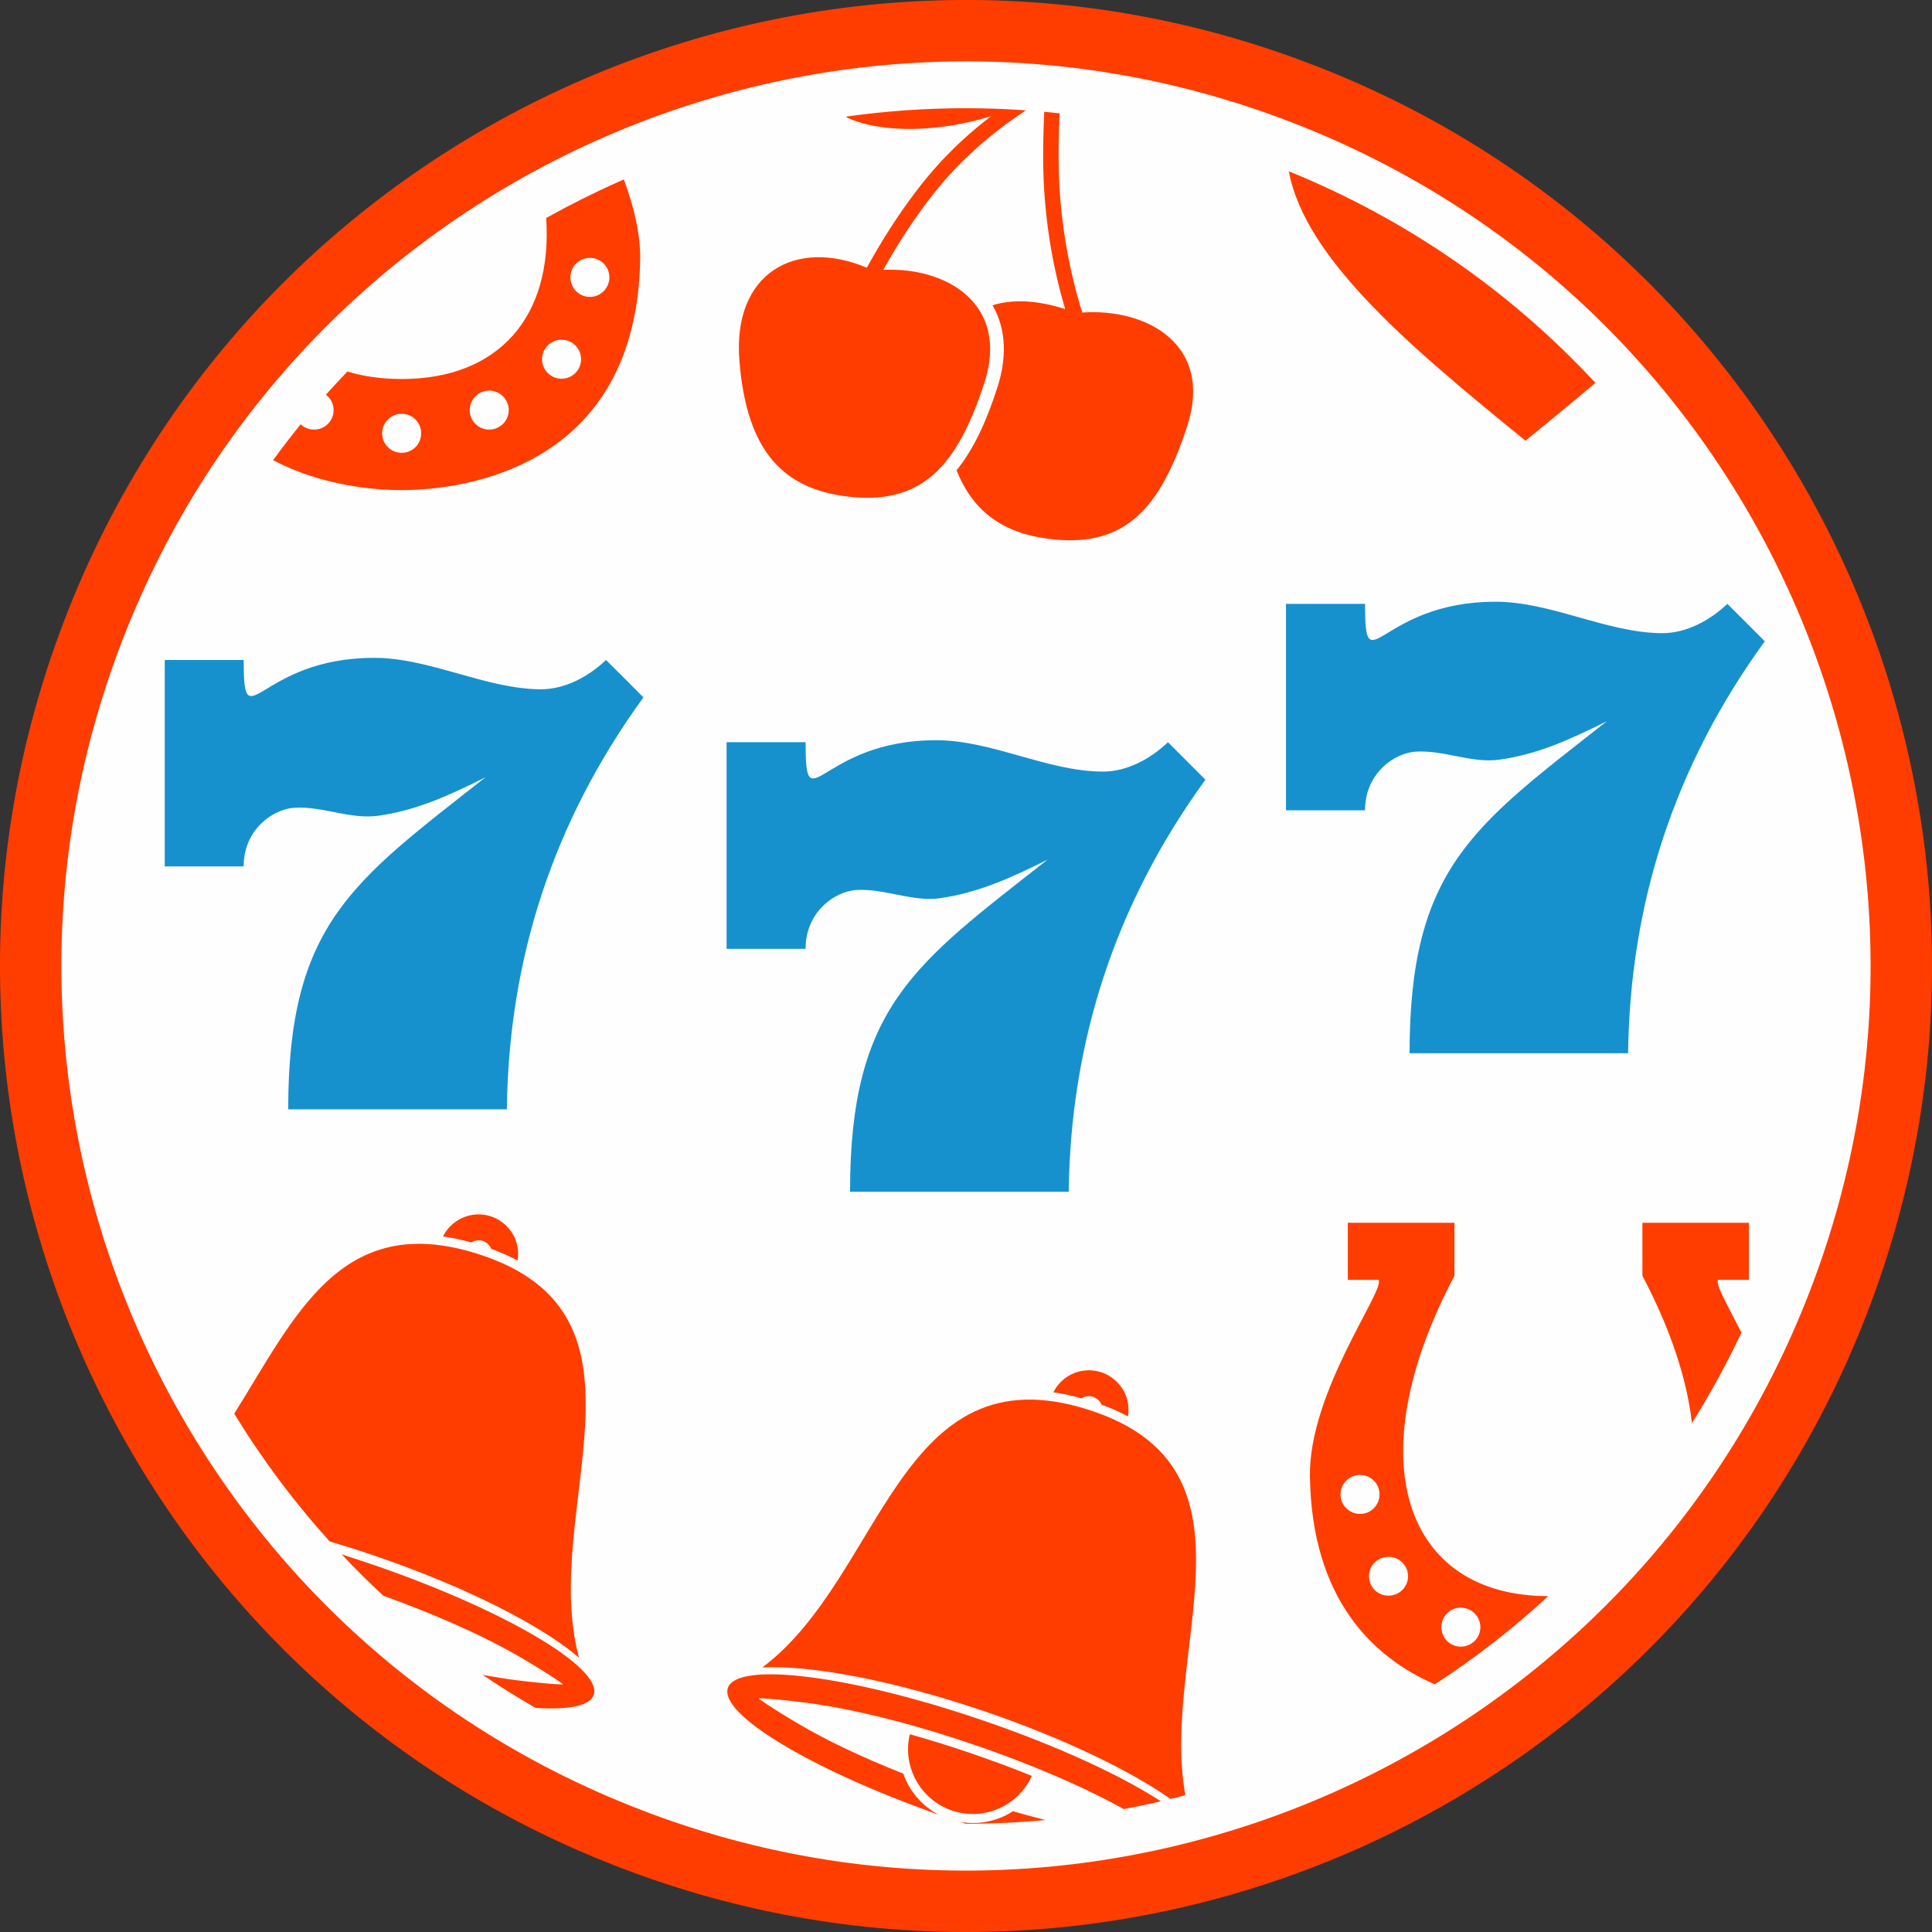 <?xml version="1.0" encoding="UTF-8"?>
<!DOCTYPE svg PUBLIC "-//W3C//DTD SVG 1.1//EN" "http://www.w3.org/Graphics/SVG/1.1/DTD/svg11.dtd">
<!-- Creator: CorelDRAW X7 -->
<svg xmlns="http://www.w3.org/2000/svg" xml:space="preserve" width="2906px" height="2906px" version="1.1" style="shape-rendering:geometricPrecision; text-rendering:geometricPrecision; image-rendering:optimizeQuality; fill-rule:evenodd; clip-rule:evenodd"
viewBox="0 0 29060 29060"
 xmlns:xlink="http://www.w3.org/1999/xlink">
 <rect x="0" y="0" width="29060" height="29060" fill="#333333" stroke="none"/>
 <defs>
  <style type="text/css">
   <![CDATA[
    .fil0 {fill:#FEFEFE}
    .fil2 {fill:#1691CE}
    .fil3 {fill:#FF3D00}
    .fil1 {fill:#FF3D00;fill-rule:nonzero}
   ]]>
  </style>
 </defs>
 <g id="Layer_x0020_1">
  <circle class="fil0" cx="14530" cy="14530" r="14228"/>
  <g id="_1222672944">
   <g id="_985746896">
    <path class="fil1" d="M19759 979c-3742,-1446 -7714,-1236 -11113,270 -3399,1508 -6224,4309 -7667,8052 -1446,3742 -1236,7714 270,11113 1508,3399 4309,6224 8052,7667 3742,1446 7714,1236 11113,-270 3399,-1508 6224,-4309 7667,-8052 1446,-3742 1236,-7714 -270,-11113 -1508,-3399 -4309,-6224 -8052,-7667zm-10740 1114c3182,-1410 6904,-1607 10408,-253 3506,1351 6129,3996 7540,7179 1409,3182 1607,6904 253,10408 -1351,3506 -3996,6129 -7179,7540 -3182,1409 -6904,1607 -10408,253 -3506,-1351 -6129,-3996 -7540,-7179 -1410,-3184 -1607,-6904 -253,-10408 1351,-3506 3996,-6129 7179,-7540z"/>
    <path class="fil2" d="M2478 9927l1187 0c0,1240 205,-32 1963,-32 836,0 1664,464 2498,473 381,2 736,-199 989,-441 188,186 377,374 563,563 -1366,1878 -2028,3951 -2054,6196 -1096,0 -2193,0 -3289,0 0,-2793 976,-3427 2968,-4995 -569,285 -1047,499 -1612,579 -422,60 -840,-148 -1264,-120 -323,21 -762,327 -762,882l-1187 0 0 -3105 0 0z"/>
    <path class="fil2" d="M10929 11164l1188 0c0,1243 204,-30 1964,-30 836,0 1662,465 2497,472 382,4 735,-200 990,-442 188,189 375,377 563,564 -1366,1880 -2028,3953 -2056,6198 -1096,0 -2193,0 -3289,0 0,-2793 976,-3427 2970,-4995 -572,285 -1049,497 -1615,579 -419,60 -839,-150 -1263,-123 -324,22 -761,330 -761,885l-1188 0 0 -3108 0 0z"/>
    <path class="fil2" d="M19343 9083l1189 0c0,1240 203,-32 1964,-32 835,0 1662,464 2497,473 381,2 734,-199 989,-441 189,186 375,375 563,563 -1366,1878 -2028,3951 -2056,6196 -1096,0 -2190,0 -3287,0 0,-2793 975,-3427 2968,-4994 -571,284 -1049,499 -1614,578 -420,60 -840,-148 -1264,-120 -323,21 -760,330 -760,882l-1189 0 0 -3105 0 0z"/>
    <path class="fil3" d="M8710 24935c-604,-2217 1354,-5153 -1512,-6071 -2073,-667 -2760,942 -3675,2400 420,686 900,1328 1435,1921 225,67 454,139 688,219 1372,469 2512,1053 3064,1531l0 0zm-2668 -19234c1460,0 2274,-938 2173,-2422 354,-197 716,-379 1088,-544 26,-13 54,-23 80,-36 147,394 252,811 246,1205 -54,3116 -2624,3468 -3587,3468 -441,0 -1217,-73 -1934,-450 133,-184 272,-364 415,-540 52,50 122,80 202,80 162,0 293,-131 293,-294 0,-94 -45,-178 -116,-231 108,-120 215,-236 324,-349 244,75 516,113 816,113l0 0zm0 523c163,0 293,133 293,293 0,163 -130,294 -293,294 -163,0 -294,-131 -294,-294 0,-160 131,-293 294,-293zm2831 -2345c163,0 293,130 293,293 0,161 -130,294 -293,294 -163,0 -293,-133 -293,-294 0,-163 130,-293 293,-293zm-426 1231c163,0 293,131 293,294 0,160 -130,293 -293,293 -163,0 -294,-133 -294,-293 0,-163 131,-294 294,-294zm-1088 765c160,0 293,133 293,293 0,163 -133,294 -293,294 -163,0 -294,-131 -294,-294 0,-160 131,-293 294,-293zm5926 -1816c953,-45 1906,512 1520,1704 -407,1255 -940,1808 -1976,1714 -1037,-95 -1596,-673 -1707,-2046 -110,-1332 854,-1854 1916,-1404 352,-641 780,-1260 1215,-1701 205,-210 424,-403 655,-578 -743,231 -1632,272 -2176,17l7 -13c893,-124 1794,-156 2692,-92 -367,240 -703,512 -1016,829 -400,407 -798,976 -1130,1570l0 0zm2653 -2354c-21,473 -23,891 11,1300 43,510 141,1096 330,1696 972,-68 1974,484 1580,1703 -407,1255 -940,1805 -1977,1713 -734,-66 -1229,-377 -1494,-1043 267,-328 458,-762 614,-1246 135,-418 146,-861 -73,-1236 305,-96 679,-77 1093,58 -172,-576 -264,-1135 -304,-1626 -37,-424 -33,-852 -11,-1343 77,9 154,15 231,24l0 0zm7007 4924c354,-287 705,-577 1052,-870 -1272,-1373 -2840,-2463 -4611,-3182 126,681 608,1327 1101,1863 364,394 767,767 1182,1126 415,362 846,711 1276,1063l0 0zm2504 14777c-73,-651 -315,-1401 -745,-2217l0 -797 1602 0 0 859 -463 0c-45,62 133,366 351,793 -223,471 -471,925 -745,1362l0 0zm-3868 3929c-938,-409 -1848,-1285 -1878,-3124 -21,-1279 1141,-2814 1032,-2960l-462 0 0 -859 1604 0 0 797c-1480,2799 -733,4819 1411,4819 -529,488 -1099,933 -1707,1327l0 0zm-1124 -3150c-161,0 -294,131 -294,294 0,160 133,293 294,293 163,0 293,-133 293,-293 0,-163 -130,-294 -293,-294zm428 1232c-163,0 -293,130 -293,291 0,163 130,293 293,293 161,0 294,-130 294,-293 0,-161 -133,-291 -294,-291zm1088 764c-163,0 -293,133 -293,294 0,162 130,293 293,293 161,0 294,-131 294,-293 0,-161 -133,-294 -294,-294zm-4144 2821c-390,-2176 1298,-4913 -1452,-5796 -2865,-918 -3084,2506 -4911,3875 731,-39 1988,197 3361,666 1169,400 2167,882 2779,1312 75,-19 150,-36 223,-57l0 0zm-2309 -290c-203,452 -723,684 -1201,521 -480,-165 -750,-664 -634,-1148 313,88 621,184 927,289 305,105 609,216 908,338zm1052 -6069c154,54 274,165 343,302 53,109 72,234 51,360 -126,-69 -259,-126 -396,-176 -2,-4 -4,-8 -7,-13 -23,-47 -64,-85 -117,-104 -56,-20 -112,-13 -159,10 -6,2 -13,7 -19,11 -141,-41 -283,-71 -424,-90 60,-122 156,-214 272,-272 137,-66 300,-81 456,-28l0 0zm-1790 5234c1118,381 2079,827 2679,1217 -184,43 -373,83 -559,117 -334,-186 -741,-381 -1199,-571l0 0 -131 -54c-279,-113 -561,-218 -844,-317l-15 -4 -13 -4 -2 0 -13 -7 -15 -4 -15 -4 -15 -7 -13 -4 -15 -4 -2 0 -13 -5 -15 -6c-282,-96 -569,-184 -860,-266l-135 -38 0 0c-551,-148 -1050,-253 -1461,-304 -499,-65 -715,-69 -715,-65 -2,3 173,131 606,386 407,240 946,499 1570,745 90,261 278,484 531,617 -1898,-668 -3305,-1510 -3170,-1906 139,-407 1857,-189 3834,488l0 0zm-257 1555l-86 -28c281,49 565,-10 797,-160 169,47 332,92 490,132 -398,37 -801,56 -1201,56l0 0zm-7134 -9134c154,54 274,165 343,302 53,109 72,236 51,360 -126,-67 -259,-124 -396,-176 -2,-4 -4,-8 -7,-13 -23,-47 -64,-85 -117,-105 -54,-17 -112,-12 -159,11 -6,4 -13,7 -19,11 -141,-39 -283,-71 -424,-90 60,-120 156,-214 272,-270 137,-68 300,-83 456,-30zm-1790 5234c1978,677 3469,1555 3330,1962 -58,167 -379,227 -876,195 -272,-157 -536,-321 -795,-497 176,32 341,60 493,79 499,62 715,69 715,64 2,-4 -173,-132 -606,-387 -638,-375 -1388,-690 -2094,-945 -217,-199 -427,-407 -628,-623 152,49 304,99 461,152l0 0z"/>
   </g>
  </g>
 </g>
</svg>
